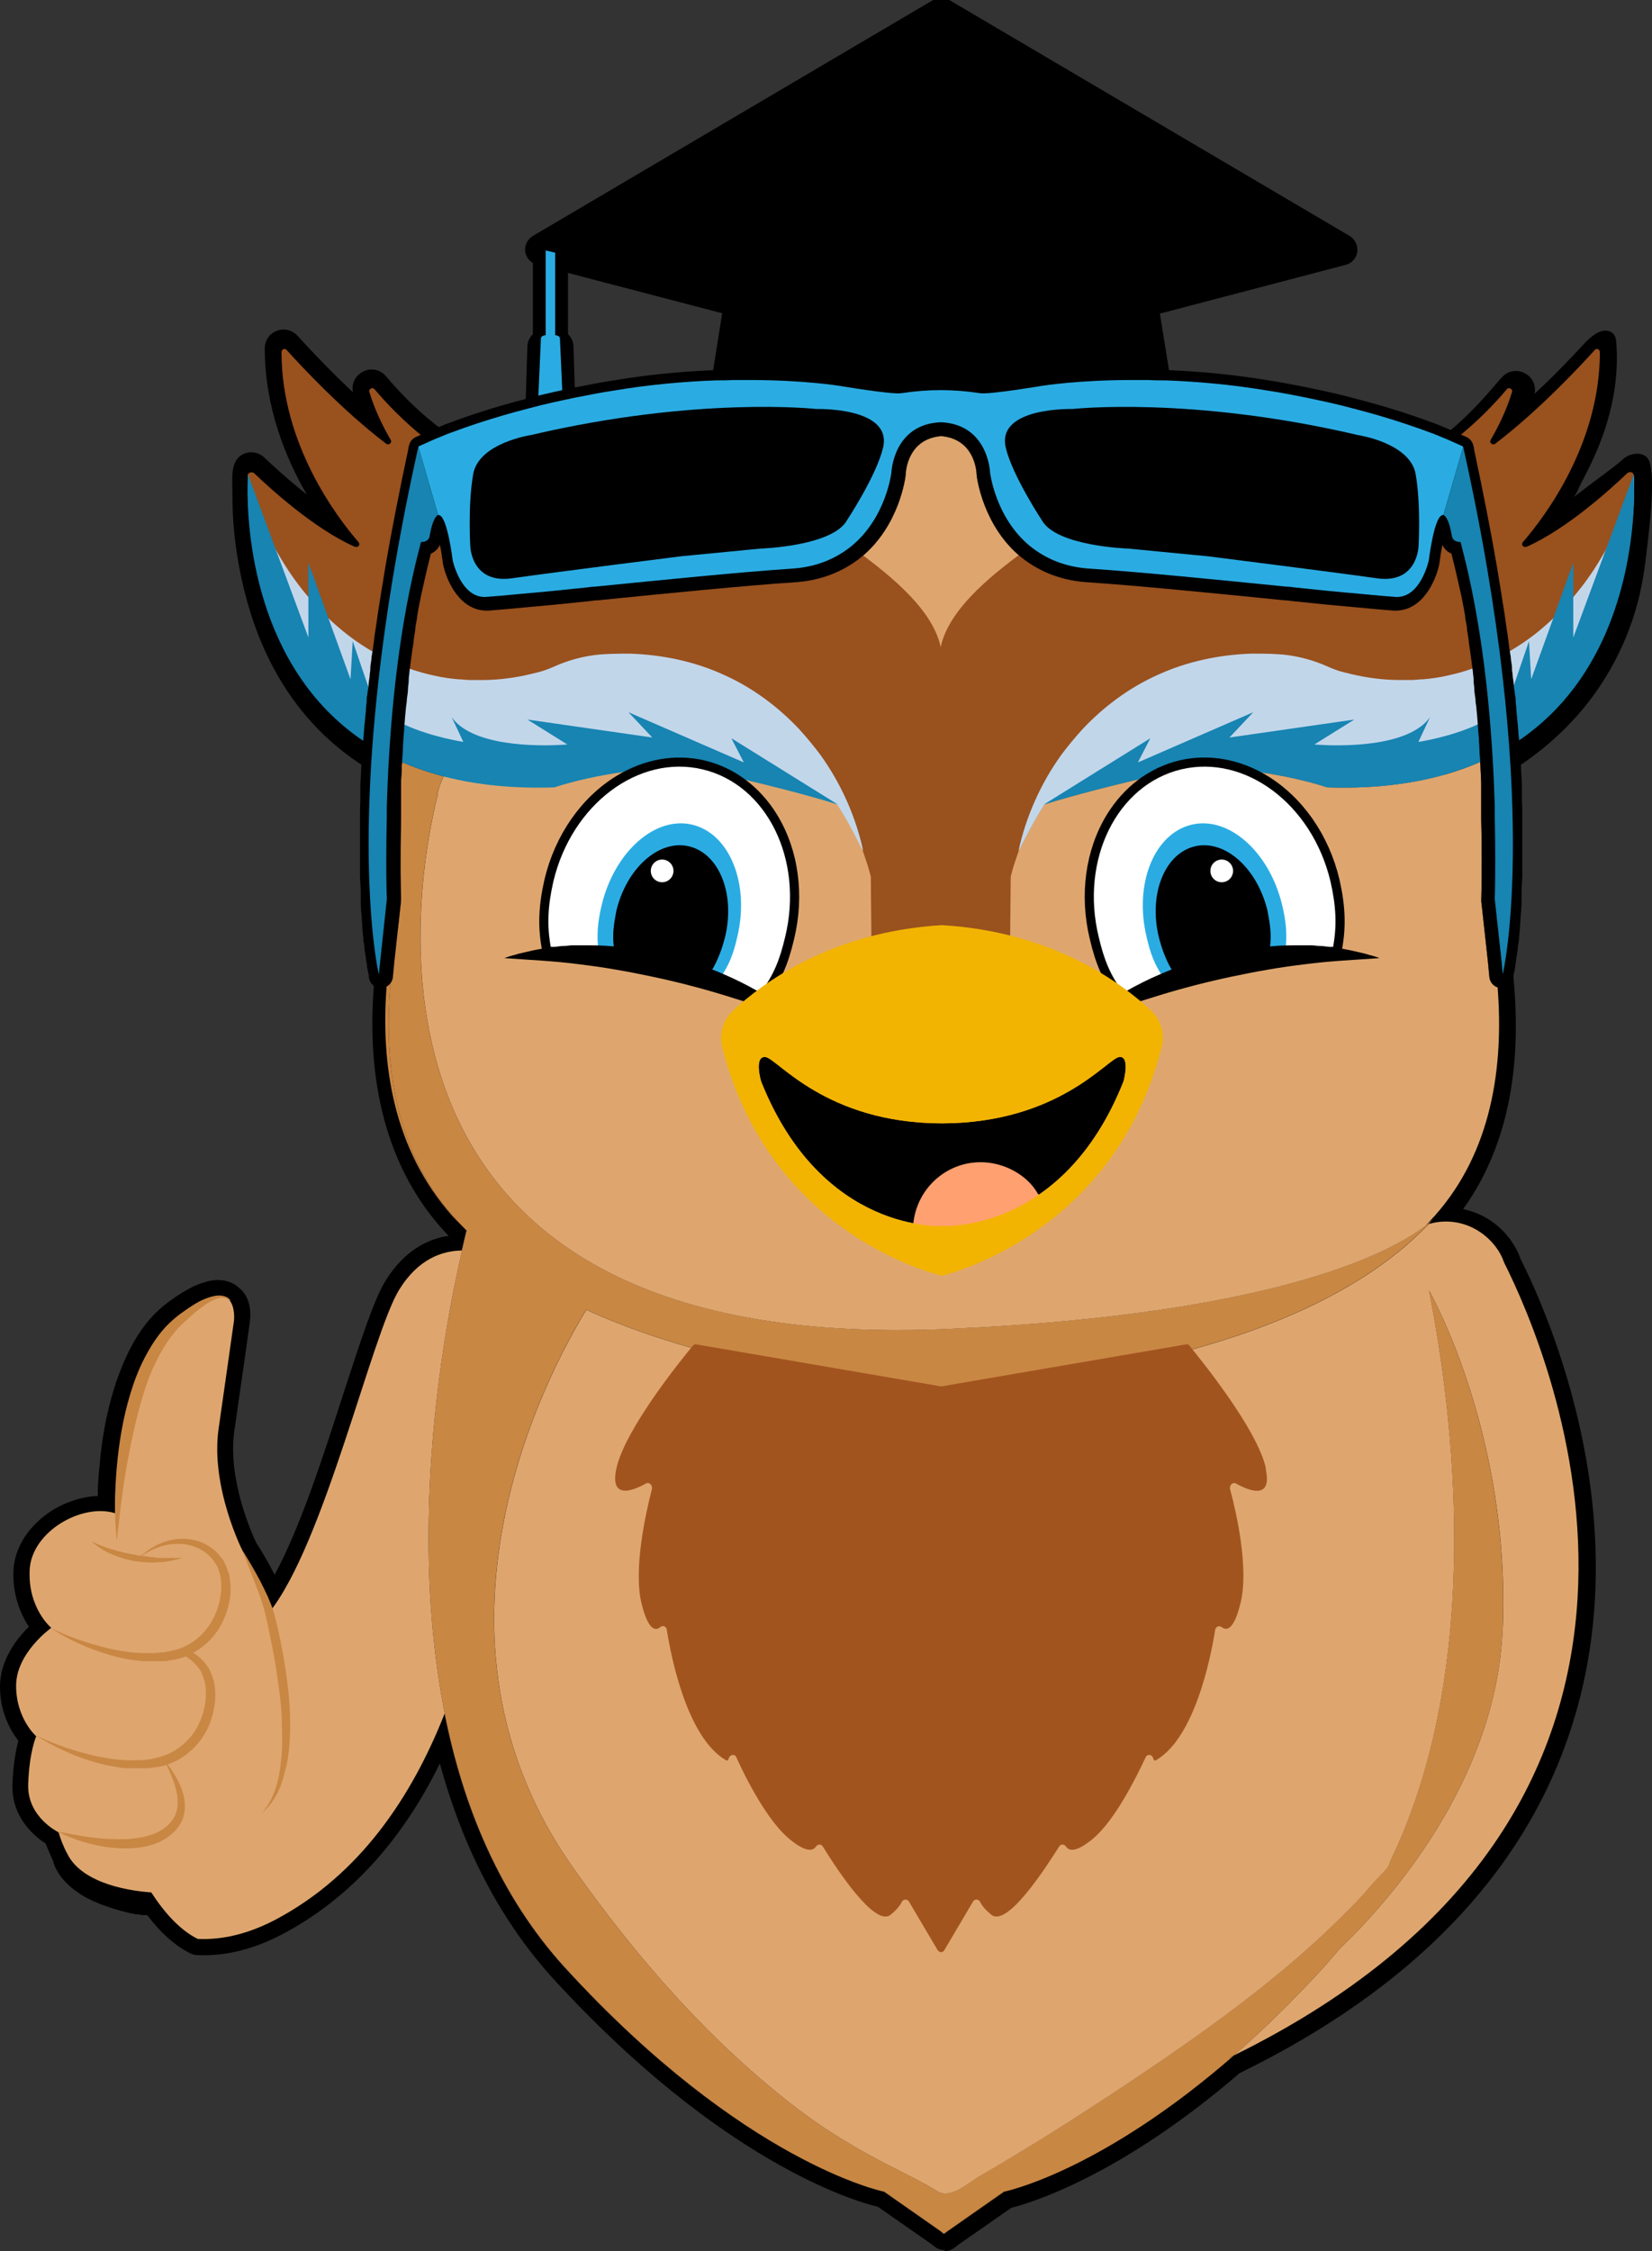 <?xml version="1.0" encoding="UTF-8"?>
<svg id="Layer_1" data-name="Layer 1" xmlns="http://www.w3.org/2000/svg" viewBox="0 0 850.51 1158.44">
  <rect x="0" y="0" width="850.51" height="1158.44" fill="#333333" stroke="none"/>
  <defs>
    <style>
      .cls-1 {
        fill: #ffa070;
      }

      .cls-2 {
        fill: #fff;
      }

      .cls-3 {
        fill: #dea66e;
      }

      .cls-4 {
        fill: #99511e;
      }

      .cls-5 {
        fill: #a2541f;
      }

      .cls-6 {
        fill: #2aace3;
      }

      .cls-7 {
        fill: #a67c52;
      }

      .cls-8 {
        fill: #f2b401;
      }

      .cls-9 {
        fill: #1f83ad;
      }

      .cls-10 {
        fill: #1784b2;
      }

      .cls-11 {
        fill: #c98744;
      }

      .cls-12 {
        fill: #c2d6ea;
      }
    </style>
  </defs>
  <path d="M484.75,82.02h-.38c0,.19.38,0,.38,0h.38-.38Z"/>
  <path d="M484.75,82.02h-.38c0,.19.38,0,.38,0h.38-.38Z"/>
  <path d="M375.2,194.02l-2.07,13.01c2.26,0,4.34,0,6.41-.19h2.07l2.07-12.82h-8.48Z"/>
  <path d="M484.75,82.02h-.38c0,.19.38,0,.38,0h.38-.38Z"/>
  <path d="M484.75,82.02h-.38c0,.19.38,0,.38,0h.38-.38Z"/>
  <path d="M375.2,194.02l-2.07,13.01c2.26,0,4.34,0,6.41-.19h2.07l2.07-12.82h-8.48Z"/>
  <path d="M484.75,82.02h-.38c0,.19.38,0,.38,0h.38-.38Z"/>
  <path d="M484.75,82.02h-.38c0,.19.38,0,.38,0h.38-.38Z"/>
  <path d="M373.13,207.03c2.26,0,4.34,0,6.41-.19h2.07l2.07-12.82h-8.3l-2.07,13.01h-.19Z"/>
  <path d="M229.22,399.78c-.3-.08-.6-.15-.89-.23-.57,1.34-1.17,2.81-1.81,4.37,0,.04-.02.06-.04.09-.62,1.55-1.26,3.21-1.94,4.96.34-.15.66-.32.96-.51,1.75-1.07,2.98-2.85,3.58-4.98,0-.57.19-1.13.38-1.7,0-.68-.08-1.36-.25-2.02ZM229.22,399.78c-.3-.08-.6-.15-.89-.23-.57,1.34-1.17,2.81-1.81,4.37,0,.04-.02.06-.04.09-.62,1.55-1.26,3.21-1.94,4.96.34-.15.66-.32.96-.51,1.75-1.07,2.98-2.85,3.58-4.98,0-.57.19-1.13.38-1.7,0-.68-.08-1.36-.25-2.02ZM229.22,399.78c-.3-.08-.6-.15-.89-.23-.57,1.34-1.17,2.81-1.81,4.37,0,.04-.02.06-.04.09-.62,1.55-1.26,3.21-1.94,4.96.34-.15.66-.32.96-.51,1.75-1.07,2.98-2.85,3.58-4.98,0-.57.19-1.13.38-1.7,0-.68-.08-1.36-.25-2.02ZM850.5,248c-.04-2.93-.23-5.87-.85-8.74-.28-1.31-.68-2.64-1.55-3.65-3.04-3.52-9.48-2.18-12.45.64-3.58,3.39-15.65,11.97-25.64,19.7,1.47-1.13,3.26-6,4.15-7.64,1.26-2.32,2.49-4.66,3.66-7.03,2.49-5.02,4.75-10.14,6.71-15.4,5.98-16.05,8.97-33.05,7.55-50.17-.15-1.76-.75-3.64-2.23-4.59-5.01-3.23-11.15,2.37-14.22,5.7-2.24,2.43-4.51,4.86-6.79,7.24-6.09,6.41-12.35,12.63-18.82,18.63.94-4.15-.94-8.48-4.9-10.56-4.15-2.26-9.05-1.32-12.07,2.26l-.75.75c-5.11,6-13.88,16.46-25.32,26.13-.79.66-1.58,1.3-2.39,1.96-.74.58-1.49,1.17-2.24,1.75-5.03,3.88-10.5,7.58-16.23,10.69-.34.19-.68.36-1.04.53-11.22,5.73-23.7,9.24-37.05,7.96-12.63-1.32-25.08-2.07-36.96-2.07-13.76-9.62-29.04-17.91-45.06-24.89l-1.09-7.07-.79-5.19-1.43-9.09-.26-1.66-.6-3.73-4.68-29.07,95.59-25.08c3.21-.75,5.66-3.58,6.03-6.79.38-3.21-1.13-6.41-3.96-8.11L488.72,0h-8.3l-206.08,121.42c-2.83,1.7-4.34,4.9-3.96,8.11.38,2.45,1.89,4.53,3.96,5.84v36.58c-1.7,1.7-2.83,3.96-2.83,6.6l-.83,26.72-.11,3.45v3.96c0,2.83.75,5.47,2.64,7.35.38.19.57.57.94.75,1.28.89,2.62,1.62,4.09,1.98.7.19,1.4.28,2.13.28h6.03c2.64,0,5.28-1.13,7.16-3.02.23-.19.41-.38.62-.62.79-.92,1.34-2.09,1.64-3.15.38-1.13.57-2.45.57-3.58l-.3-8.03-.08-1.77-.11-3.49-.64-20.83c0-2.64-1.13-4.9-2.83-6.6v-31.49l79.38,20.74-4.66,29.28-.62,3.9-.23,1.47-1.85,11.73-.41,2.75-1.09,7.05c-14.33,6.22-27.91,13.76-40.54,22.06-19.99.38-34.5,3.02-38.65,3.96-7.18-.55-19.5-2.45-34.33-9.31-.74-.34-1.49-.68-2.24-1.06-5.26-2.55-10.84-5.86-16.59-9.8-.62-.43-1.26-.87-1.89-1.32-.94-.68-1.9-1.4-2.87-2.15-8.75-6.67-17.93-15.25-27.11-26.13-3.02-3.58-7.92-4.53-12.07-2.26-3.96,2.07-5.84,6.41-4.9,10.56-12.82-12.07-23.38-23.38-28.47-29.04-2.83-3.02-6.98-4.15-10.75-2.64-3.77,1.32-6.22,4.9-6.22,9.05,0,29.98,10.56,56.19,21.68,75.23-9.99-7.92-18.29-15.65-21.87-19.04-3.02-2.83-7.35-3.58-11.13-1.7-5.02,2.64-5.5,8.66-5.43,13.7.1,7.12.04,14.22.57,21.35,1.16,15.54,4.03,30.95,8.63,45.83,10.71,34.66,30.32,61.28,57.32,78.85,1.06.7,2.13,1.38,3.21,2.04.53.32,1.06.64,1.6.94,2.34,1.38,4.77,2.73,7.07,3.96.57.23,1.11.51,1.68.79.38.19.77.38,1.15.53,0,.38-.38.75-.38,1.13-.38,1.13-.72,2.36-1.02,3.68-3.24,13.9-1.81,32.79-1.81,33.66.15,1.26.58,2.51,1.26,3.66.13.23.28.45.43.68l3.58,4.71c-1.56,5.94-2.96,11.75-4.15,17.38l-.02.06c-1.89,8.67-3.38,17.01-4.51,24.98-.15,1.09-.28,2.17-.4,3.21-.17,1.47-.32,2.9-.55,4.34-.3,2.72-.55,5.39-.75,8.03-4.98,62.92,14.41,101.51,34.32,124.14,1.32,1.51,2.64,3.02,4.15,4.53-10.37,1.51-22.81,7.35-32.62,23.38-5.85,9.62-12.63,30.54-21.31,57.13-10.18,31.68-22.44,69.76-35.64,93.9l-.38-.75c-2.83-5.47-5.84-10.75-9.05-15.65-1.7-3.58-14.9-32.05-11.31-57.51,3.77-25.83,7.92-55.43,7.92-55.62,1.51-10.94-2.83-16.03-5.47-18.1-2.07-1.89-4.71-3.21-7.73-3.77-2.45-.38-5.28-.38-8.3.38-3.58.94-7.16,2.26-11.31,4.71-3.02,1.7-6.03,3.77-8.86,5.84-3.39,2.45-6.22,5.09-8.48,7.54-4.53,4.9-8.48,10.75-12.26,18.29-2.83,5.84-5.47,12.44-7.54,19.23-3.77,12.26-6.22,25.45-7.35,39.41-.57,5.47-.94,10.56-.94,15.46-8.86.38-18.29,3.58-26.4,9.43-10.18,7.54-16.4,17.91-16.97,28.66-.57,13.39,3.96,23.19,7.92,29.22C8.48,843.37,0,854.5,0,867.88s5.47,22.81,9.43,27.91c-1.13,4.53-2.64,11.88-3.02,22.44-.57,16.97,11.31,26.77,17.16,30.54,1.13,3.02,2.45,6.03,3.96,9.43v.38c1.89,5.66,6.22,10.94,12.26,15.08,2.26,1.7,4.71,3.02,7.54,4.34,2.45,1.13,5.09,2.26,7.54,3.02,4.71,1.7,9.62,3.02,15.27,4.15h1.51c.75.38,1.51.38,2.26.38h1.89c7.16,9.43,14.71,16.03,22.44,19.8.94.38,2.07.75,3.21.75,14.52.75,29.41-3.02,44.31-10.94,33.75-17.91,60.9-47.33,80.7-87.67,12.07,44.31,31.68,81.45,58.45,110.87,86.35,94.27,154.99,114.45,167.05,117.28l27.34,19.04,1.7,1.32c1.51,1.32,3.39,1.89,5.28,1.89v.57c1.89,0,3.58-.57,5.09-1.7l1.89-1.51,27.34-19.04c9.43-2.45,55.43-15.84,117.65-69.39,88.05-42.99,145.18-101.82,169.69-174.59,36.39-107.66-9.8-214-25.27-244.73-1.13-3.39-2.83-6.41-4.9-9.24,0-.38-.57-.94-.94-1.32-6.03-7.73-14.33-12.82-23.57-14.71,25.21-34.98,29.87-78.45,25.91-119.14-.25-2.53-.53-5.05-.83-7.56-.51-4.26-1.11-8.45-1.83-12.59-.58-3.56-1.24-7.11-1.94-10.6-1.51-7.35-3.02-14.33-4.71-21.12,0,0,.57-.57.57-.75l3.39-4.53.75-.94c.94-1.13,1.7-2.64,1.7-4.34.19-.94,1.7-23.19-2.83-37.33,0-.38-.19-.57-.38-.94,0-.38-.19-.57-.38-.75h.38c1.66-.83,3.26-1.66,4.88-2.55,1.3-.74,2.62-1.51,3.98-2.36h-.19c.47-.28.71-2.77,1.17-3.08,12.6-8.55,24.05-18.81,33.58-30.7,15.31-19.09,25.58-42.17,29.52-66.31.92-5.64,1.59-11.31,2.24-16.98,1.15-10.08,2.31-20.19,2.29-30.33,0-.43,0-.86-.01-1.3ZM229.22,399.78c-.3-.08-.6-.15-.89-.23-.57,1.34-1.17,2.81-1.81,4.37,0,.04-.02.06-.04.09-.62,1.55-1.26,3.21-1.94,4.96.34-.15.66-.32.96-.51,1.75-1.07,2.98-2.85,3.58-4.98,0-.57.19-1.13.38-1.7,0-.68-.08-1.36-.25-2.02ZM229.22,399.78c-.3-.08-.6-.15-.89-.23-.57,1.34-1.17,2.81-1.81,4.37,0,.04-.02.06-.04.09-.62,1.55-1.26,3.21-1.94,4.96.34-.15.66-.32.96-.51,1.75-1.07,2.98-2.85,3.58-4.98,0-.57.19-1.13.38-1.7,0-.68-.08-1.36-.25-2.02Z"/>
  <path class="cls-11" d="M773.61,838.85v-.38c-3.39,78.81-59.39,141.03-84.09,164.6-2.64,3.21-5.47,6.41-8.3,9.62-16.03,17.5-31.43,32.39-45.95,45.04-.77.4-1.55.77-2.32,1.15l.57.38c-3.21,2.77-6.35,5.43-9.47,7.98-2.07,1.7-4.13,3.36-6.17,4.98-1.68,1.34-3.34,2.62-4.98,3.88-1.09.85-2.17,1.66-3.22,2.47-3.22,2.43-6.37,4.75-9.47,6.94-.94.68-1.89,1.36-2.83,2-2.81,1.98-5.56,3.87-8.24,5.62-.79.53-1.6,1.06-2.39,1.58-1.87,1.23-3.7,2.39-5.51,3.51-2.56,1.62-5.07,3.13-7.5,4.58-.81.49-1.62.96-2.43,1.43-.81.45-1.6.92-2.38,1.36-.79.47-1.56.92-2.34,1.32-.77.43-1.55.87-2.3,1.28-2.26,1.24-4.47,2.39-6.6,3.51-.72.4-1.41.75-2.09,1.07-3.04,1.53-5.92,2.92-8.64,4.17-1.19.55-2.34,1.06-3.47,1.56-.57.26-1.11.51-1.68.74-.49.21-.98.41-1.47.62-.96.41-1.9.81-2.81,1.17-1.24.51-2.43.98-3.56,1.41-.7.26-1.36.53-2,.75-9.77,3.62-15.18,4.69-15.18,4.69l-28.85,20.17-1.98,1.43-1.79-1.43-28.85-20.17s-72.03-14.33-164.22-115.2c-111.24-121.61-59.77-344.48-50.72-379.17-.08-.08-.15-.15-.23-.23.02-.06.02-.11.04-.15-2.45-2.45-4.71-4.71-6.98-7.35-29.79-33.56-35.75-78.23-32.19-119.77.7-.91,1.15-2,1.26-3.19l.75-7.84,1.98-18.03,1.41-12.9c.02-.28.04-.58.02-.89,0-.02,0-.3-.04-.85-.08-3.71-.43-19.27.06-41.18v-17.91c0-1.3.08-2.7.17-4.19.09-1.62.19-3.28.21-5.02.04-.6.09-1.21.15-1.83,6.54,2.87,13.63,5.34,21.31,7.33-.57,1.34-1.17,2.81-1.81,4.37,0,.04-.02.06-.04.09-.62,1.55-1.26,3.21-1.94,4.96.34-.15.66-.32.96-.51-10.43,40.91-60.66,289.91,263.21,275.39,173.69-7.71,230.8-41.67,245.83-53.59.34-.13.66-.25,1-.34-76.36,80.23-249.47,84.09-249.47,84.09,0,0-102.19-2.45-184.21-39.97-19.99,32.62-92.01,166.68-6.79,287.16,32.81,46.38,70.89,90.13,116.33,124.63,11.5,8.67,23.76,16.4,36.58,23.38,11.5,6.41,23.57,11.69,34.69,18.48,6.79,4.15,15.65-4.34,21.87-7.92,8.48-4.9,16.97-9.99,25.27-15.08,16.4-9.99,32.62-20.55,48.65-31.11,40.73-27.15,81.45-55.81,115.77-90.69,3.96-3.96,7.92-8.11,11.5-12.44,3.58-4.34,9.8-9.24,9.8-12.26,49.4-101.44,32.24-233.04,20.17-294.13,1.13,2.07,42.23,75.04,37.9,174.78Z"/>
  <path d="M834.89,257.74c0,1.09-.04,2.26-.11,3.51-.09,1.51-.23,3.15-.36,4.88v.02c-.09,1.06-.19,2.15-.28,3.28,0,1.13-.19,2.26-.38,3.58-.38,2.83-.57,5.84-1.13,9.05-.75,4.9-1.7,9.99-2.83,15.46-.94,4.15-2.07,8.48-3.39,12.82-8.92,28.58-24,50.49-44.72,65.71-.74.55-1.47,1.07-2.22,1.6-.91.66-1.85,1.3-2.81,1.94-1.81,1.21-3.7,2.36-5.68,3.34,0,0-.19,0-.38.19-.81.47-1.64.94-2.49,1.38-2.06,1.13-4.19,2.17-6.35,3.17-2.22,1.06-4.51,2.04-6.81,3-2.64,1.13-5.28,2.07-7.92,2.83-.34.13-.68.26-.98.41-1.43.72-2.56,1.72-3.45,2.96l-.28.4c-.38.66-.66,1.3-.81,2-16.54,4.43-35.79,6.66-58.2,5.92,0,0-46.01-15.84-86.54-6.6-34.79,7.92-53.6,13.63-58.24,15.1-.64.36-.96.55-.96.55-4.71,7.35-8.86,15.27-12.82,23.19h-.19l-.19.38c3.77-17.35,11.31-34.5,22.06-49.4,3.39-4.53,6.98-8.86,10.75-13.01,10.94-11.69,24.13-21.49,38.84-28.09,15.27-6.98,31.68-10.37,48.46-10.94,6.03,0,12.26,0,18.29.75,6.98.94,13.76,2.83,20.17,5.66,6.41,2.83,8.3,3.02,12.82,4.15,7.92,1.89,16.4,3.02,24.7,3.02h5.39c-4.09-12.63-9.71-24.79-16.61-36.37-3.22-.28-7.05-.62-11.22-1.04-8.2-.68-18.69-1.7-32.94-3.21-.08-.02-.15-.02-.23-.04-1.13-.17-2.21-.32-3.09-.32-.21,0-.4,0-.6-.02l-2.21-.23c-32.75-3.28-73.48-7.35-98.4-8.99-13.25-.74-24.91-5.07-34.69-12.88-19.84-16.14-22.87-41.18-23-42.23,0-.15-.02-.3-.02-.47-.08-1.92-1.19-18.23-18.25-19.7-17.08,1.47-18.19,17.78-18.27,19.7,0,.17-.02.32-.02.47-.13,1.06-3.17,26.09-23,42.23-9.79,7.81-21.44,12.14-34.69,12.88-24.93,1.64-65.65,5.71-98.4,8.99l-2.21.23c-.21.02-.4.02-.6.02-.89,0-1.96.15-3.09.32-.08.02-.15.02-.23.04-14.25,1.51-24.74,2.53-32.94,3.21-3.19.32-6.18.58-8.86.83-8.48,14.22-14.95,29.43-19.21,45.25-.19.94-.57,2.07-.75,3.21-1.32,5.47-2.45,10.94-3.21,16.59-.19,1.32-.57,2.83-.57,4.15-.19,1.13-.38,2.26-.38,3.39-.19.75-.19,1.7-.19,2.45h-4.71s-1.75,3.6-4.43,10.01c-.13-.32-.3-.64-.47-.96-.94-1.7-2.64-3.02-4.53-3.58-5.77-1.85-11.24-3.96-16.44-6.41-2.3-1.09-4.54-2.24-6.75-3.47-.94-.53-1.89-1.07-2.83-1.62-1.98-1.11-3.88-2.3-5.69-3.54-.96-.62-1.89-1.28-2.79-1.92-.62-.43-1.23-.89-1.83-1.34-20.34-15.22-35.01-36.82-43.8-64.84-3.21-9.99-5.28-19.8-6.41-28.28-.57-3.96-.94-7.73-1.32-11.31,0-1.13,0-2.07-.19-3.02-.38-3.77-.38-7.16-.38-10.18,11.31,9.8,27.53,22.44,42.99,29.22,4.15,1.7,9.05.57,11.69-3.21,2.64-3.77,2.45-8.86-.57-12.26-9.8-11.12-30.54-38.46-36.2-73.91,10.18,10.56,24.32,23.95,39.41,35.45,3.77,2.83,9.05,2.64,12.44-.38,1.7-1.7,2.83-3.77,3.21-5.85.77.66,1.56,1.26,2.34,1.89.55.41,1.07.85,1.62,1.32.38.38.75.57,1.32.94.41.32.83.66,1.26.96.49.4.98.77,1.47,1.13,7.28,5.49,15.57,10.75,24.61,15.25.62.3,1.23.6,1.87.89,12.16,5.75,25.85,9.71,40.56,10.43.75,0,1.51-.19,2.26-.19s10.56-2.45,26.59-3.58h1.13c.11,0,.23-.02.36-.02,3.3-.19,6.94-.36,10.58-.36,1.7,0,3.21-.57,4.53-1.51,3.39-2.45,6.98-4.71,10.75-6.79,10.56-6.41,21.68-12.07,33.18-16.97,2.64-1.13,4.53-3.39,4.9-6.22l.38-1.7.38-2.81v-.4l1.64-9.67.43-2.58,1.85-11.44.23-1.38.64-4.02,5.39-34.07c.38-2.26-.19-4.34-1.51-6.03-1.13-1.51-2.64-2.64-4.53-3.21h-.75l-82.96-21.87L483.81,15.84l184.97,109.17-82.96,21.68h-.75c-1.89.75-3.58,1.89-4.53,3.39-1.13,1.7-1.7,3.77-1.51,6.03l5.39,34.07.64,4.02.23,1.38,1.47,8.81.81,5.11,1.36,8.67.09.55.57,3.77v1.13c.57,2.83,2.45,5.09,5.09,6.22,13.39,5.66,26.21,12.07,38.09,19.61,3.39,2.07,6.79,4.34,10.18,6.79,1.51.94,3.02,1.51,4.71,1.51,3.62,0,7.43,0,11.24.34.15.02.3.02.45.04.4.02.77.04,1.17.06,8.28.38,16.59.92,25.23,1.64,15.08,1.51,29.04-1.89,41.67-7.54.79-.38,1.6-.75,2.38-1.15,7.67-3.73,14.82-8.26,21.19-13.2,1.02-.81,2.04-1.62,3.02-2.43.15-.09.3-.21.45-.34.94-.66,1.75-1.45,2.56-2.11.64-.58,1.3-1.15,1.94-1.73,1.06-.92,2.09-1.87,3.15-2.79.57,1.51,1.51,3.02,2.83,4.34,3.58,3.02,8.67,3.21,12.44.38,14.9-11.31,29.04-24.89,39.41-35.45-5.66,35.45-26.4,62.79-36.2,73.91-3.02,3.58-3.21,8.48-.57,12.26,2.64,3.77,7.54,5.09,11.69,3.21,15.65-6.79,31.86-19.61,43.18-29.41Z"/>
  <path d="M484.56,82.21h.75-.38c0-.19-.38,0-.38,0Z"/>
  <path d="M375.2,194.02l-2.07,13.01c2.26,0,4.34,0,6.41-.19h2.07l2.07-12.82h-8.48Z"/>
  <path d="M484.75,82.02h-.38c0,.19.38,0,.38,0h.38-.38Z"/>
  <path d="M484.75,82.02h-.38c0,.19.38,0,.38,0h.38-.38Z"/>
  <path d="M375.2,194.02l-2.07,13.01c2.26,0,4.34,0,6.41-.19h2.07l2.07-12.82h-8.48Z"/>
  <path d="M484.75,82.02h-.38c0,.19.38,0,.38,0h.38-.38Z"/>
  <path d="M484.75,82.02h-.38c0,.19.38,0,.38,0h.38-.38Z"/>
  <path d="M388.21,149.9l-6.6,4.71-6.41,39.41-2.07,13.01c2.26,0,4.34,0,6.41-.19h2.07l2.07-12.82,6.03-38.09c.38-2.26-.19-4.34-1.51-6.03h0Z"/>
  <path d="M484.75,82.02h-.38c0,.19.38,0,.38,0h.38-.38Z"/>
  <path d="M484.75,82.02h-.38c0,.19.38,0,.38,0h.38-.38Z"/>
  <path class="cls-3" d="M201.05,506.02c.85-9.94,2.24-19.68,4-29.06l-1.98,18.03-.75,7.84c-.11,1.19-.57,2.28-1.26,3.19Z"/>
  <path class="cls-3" d="M485.98,1149.5l-.09.08-1.89-1.51-28.85-20.17s-71.84-14.33-164.22-115.2c-33.75-36.96-52.6-83.34-62.03-130.85-16.78,42.61-43.55,82.96-86.92,105.96-14.33,7.54-27.72,10.56-40.16,9.99-9.24-4.53-17.35-13.76-23.95-23.95-8.86-.57-35.26-3.77-43.18-19.8-2.26-4.15-3.58-7.92-4.53-11.12,0,0-16.22-7.73-15.65-24.7.57-16.97,4.15-24.7,4.15-24.7,0,0-10.37-9.05-10.37-26.02s18.1-29.79,18.1-29.79c0,0-12.07-9.99-11.12-29.79.94-19.8,26.96-34.5,43.93-29.22,0,0-.94-70.71,31.68-99.18,32.62-28.47,29.6,0,29.6,0,0,0-4.15,29.41-7.92,55.62-4.34,29.98,12.26,62.79,12.26,62.79,0,0,8.48,13.58,13.76,31.86,28.28-35.07,52.79-143.11,66.93-166.11,9.8-15.84,22.06-19.99,32.24-20.17.92-4.26,1.85-7.79,2.41-10.22.08.08.15.15.23.23-9.05,34.69-60.52,257.56,50.72,379.17,92.2,100.87,164.22,115.2,164.22,115.2l28.85,20.17,1.79,1.43Z"/>
  <path class="cls-3" d="M738.73,625.6c-1.51,1.51-2.83,3.21-4.34,4.71.06-.02.09-.04.15-.04-15.03,11.92-72.14,45.87-245.83,53.59-323.87,14.52-273.64-234.48-263.21-275.39-.3.19-.62.36-.96.51.68-1.75,1.32-3.41,1.94-4.96.02-.04.04-.06.04-.09.64-1.56,1.24-3.04,1.81-4.37.15-.4.32-.77.47-1.13.4-.94.77-1.83,1.13-2.66,2.02-4.73,3.3-7.35,3.3-7.35h4.71c0-.75,0-1.7.19-2.45,0-1.13.19-2.26.38-3.39,0-1.32.38-2.83.57-4.15.13-1,.28-2,.45-3,.72-4.6,1.66-9.11,2.75-13.59.19-1.13.57-2.26.75-3.21.79-2.9,1.64-5.81,2.56-8.67,4.15-12.71,9.73-24.98,16.65-36.58,2.68-.25,5.68-.51,8.86-.83,8.2-.68,18.69-1.7,32.94-3.21.08-.02.15-.02.23-.04,1.13-.17,2.21-.32,3.09-.32.21,0,.4,0,.6-.02l2.21-.23c32.75-3.28,73.48-7.35,98.4-8.99,13.25-.74,24.91-5.07,34.69-12.88,19.84-16.14,22.87-41.18,23-42.23,0-.15.02-.3.02-.47.08-1.92,1.19-18.23,18.27-19.7,17.06,1.47,18.18,17.78,18.25,19.7,0,.17.02.32.02.47.13,1.06,3.17,26.09,23,42.23,9.79,7.81,21.44,12.14,34.69,12.88,24.93,1.64,65.65,5.71,98.4,8.99l2.21.23c.21.02.4.02.6.02.89,0,1.96.15,3.09.32.08.02.15.02.23.04,14.25,1.51,24.74,2.53,32.94,3.21,4.17.41,7.99.75,11.22,1.04,6.9,11.58,12.52,23.74,16.61,36.37h-5.39c-8.3,0-16.78-1.13-24.7-3.02-4.53-1.13-6.41-1.32-12.82-4.15-6.41-2.83-13.2-4.71-20.17-5.66-6.03-.75-12.26-.75-18.29-.75-16.78.57-33.18,3.96-48.46,10.94-14.71,6.6-27.91,16.4-38.84,28.09-3.77,4.15-7.35,8.48-10.75,13.01-10.75,14.9-18.29,32.05-22.06,49.4l.19-.38h.19c3.96-7.92,8.11-15.84,12.82-23.19,0,0,.32-.19.96-.55,4.64-1.47,23.46-7.18,58.24-15.1,40.54-9.24,86.54,6.6,86.54,6.6,22.42.74,41.67-1.49,58.2-5.92.62-.17,1.24-.34,1.87-.51,6.69-1.89,12.92-4.13,18.72-6.69.06.66.11,1.34.15,1.98.02,1.73.11,3.39.21,5.02.09,1.49.17,2.88.17,4.19v17.91c.38,16.71.26,29.72.13,36.6-.06,3.47-.11,5.37-.11,5.43-.02.3,0,.6.02.89l3.39,30.92.75,7.84c.25,2.51,2,4.56,4.26,5.3,3.21,40.91-3.05,84.56-32.34,117.47Z"/>
  <path class="cls-3" d="M635.27,1057.73c14.52-12.65,29.92-27.55,45.95-45.04,2.83-3.21,5.66-6.41,8.3-9.62,24.7-23.57,80.7-85.79,84.09-164.6v.38c4.34-99.74-36.77-172.71-37.9-174.78,12.07,61.09,29.22,192.7-20.17,294.13,0,3.02-6.22,7.92-9.8,12.26-3.58,4.34-7.54,8.48-11.5,12.44-34.32,34.88-75.04,63.54-115.77,90.69-16.03,10.56-32.24,21.12-48.65,31.11-8.3,5.09-16.78,10.18-25.27,15.08-6.22,3.58-15.08,12.07-21.87,7.92-11.12-6.79-23.19-12.07-34.69-18.48-12.82-6.98-25.08-14.71-36.58-23.38-45.44-34.5-83.53-78.25-116.33-124.63-85.22-120.48-13.2-254.54,6.79-287.16,82.02,37.52,184.21,39.97,184.21,39.97,0,0,173.11-3.87,249.47-84.09,2.87-.89,5.85-1.32,8.84-1.32,5.28,0,10.18,1.32,14.52,3.58,4.34,2.26,8.11,5.47,11.12,9.43,1.89,2.45,3.39,5.28,4.34,8.11,23.49,46.63,123.67,278.64-139.09,408Z"/>
  <path class="cls-3" d="M525.84,286.86c-19.84-16.14-22.87-41.18-23-42.23,0-.15-.02-.3-.02-.47-.08-1.92-1.19-18.23-18.25-19.7-17.08,1.47-18.19,17.78-18.27,19.7,0,.17-.02.32-.02.47-.13,1.06-3.17,26.09-23,42.23-9.79,7.81-21.44,12.14-34.69,12.88-24.93,1.64-65.65,5.71-98.4,8.99l-2.21.23c-.21.02-.4.02-.6.02-.89,0-1.96.15-3.09.32-.08.02-.15.02-.23.04-14.25,1.51-24.74,2.53-32.94,3.21-3.19.32-6.18.58-8.86.83,1.55-2.58,3.17-5.13,4.85-7.64.51-.79,1.06-1.58,1.58-2.36,1.7-2.47,3.47-4.85,5.28-7.2.81-1.06,1.64-2.11,2.45-3.17.94-1.13,1.89-2.45,2.83-3.58,9.94-12.18,21.55-23.27,34.49-33.39.08-.06.13-.11.21-.17,3.96-3.21,8.11-6.22,12.44-9.05,13.39-9.05,28.09-16.97,43.74-23.76,2.66-1.24,5.47-2.3,8.3-3.37.19-.06.38-.13.57-.21,9.82-3.71,19.85-6.96,30.24-9.73,2.77-.75,5.58-1.47,8.41-2.15h.19c11.54-2.64,23.47-4.62,35.67-5.88h.02c10.48-1.09,21.17-1.66,32-1.66,12.09,0,22,.51,31.28,1.45,8.69.9,16.82,2.19,25.66,3.83,6.75,1.24,13.35,2.73,19.84,4.45,9.14,2.39,18.03,5.24,26.64,8.39.15.06.32.11.47.17,3.02,1.13,6.03,2.26,9.05,3.58,17.91,7.35,34.5,16.4,49.59,26.96,3.96,2.83,7.92,5.66,11.69,8.67.26.21.53.41.79.62.04.02.06.04.08.06,3.85,3,7.5,6.17,11.01,9.5.94.94,2.07,1.89,3.02,2.83.19.19.57.57.75.75,1.13,1.13,2.07,2.07,3.21,3.21.75.75,1.51,1.51,2.26,2.26.57.57,1.13,1.32,1.89,1.89.57.57,1.13,1.32,1.89,1.89.57.57,1.13,1.32,1.7,1.89,1.13,1.32,2.26,2.64,3.39,3.96.57.75,1.32,1.51,1.89,2.26.38.57.75.94,1.32,1.51,1.62,1.96,3.15,3.9,4.62,5.88,1.81,2.39,3.53,4.83,5.19,7.32.6.87,1.19,1.75,1.75,2.64,1.66,2.49,3.24,5.02,4.75,7.56-3.22-.28-7.05-.62-11.22-1.04-8.2-.68-18.69-1.7-32.94-3.21-.08-.02-.15-.02-.23-.04-1.13-.17-2.21-.32-3.09-.32-.21,0-.4,0-.6-.02l-2.21-.23c-32.75-3.28-73.48-7.35-98.4-8.99-13.25-.74-24.91-5.07-34.69-12.88Z"/>
  <path class="cls-3" d="M742.59,396.87c.25.6.51,1.23.77,1.89-.62.17-1.24.34-1.87.51-16.54,4.43-35.79,6.66-58.2,5.92,0,0-46.01-15.84-86.54-6.6-34.79,7.92-53.6,13.63-58.24,15.1-.64.36-.96.55-.96.55-4.71,7.35-8.86,15.27-12.82,23.19h-.19l-.19.38c3.77-17.35,11.31-34.5,22.06-49.4,3.39-4.53,6.98-8.86,10.75-13.01,10.94-11.69,24.13-21.49,38.84-28.09,15.27-6.98,31.68-10.37,48.46-10.94,6.03,0,12.26,0,18.29.75,6.98.94,13.76,2.83,20.17,5.66,6.41,2.83,8.3,3.02,12.82,4.15,7.92,1.89,16.4,3.02,24.7,3.02h5.39c1.15,3.54,2.19,7.13,3.09,10.75,0,.38,0,.75.19,1.13.57,2.26,1.13,4.53,1.51,6.79.3,1.73.6,3.47.92,5.2.23,1.26.43,2.55.66,3.81.04.21.08.4.11.6,0,1,.21,2.09.4,3.15.06.34.13.68.17,1,0,1.13.19,2.26.38,3.39,0,.75,0,1.7.19,2.45h5.28s1.15,2.43,3.07,6.83c.25.58.51,1.19.79,1.83Z"/>
  <path class="cls-3" d="M771.07,508.14c-2.26-.74-4.02-2.79-4.26-5.3l-.75-7.84-3.39-30.92c-.02-.28-.04-.58-.02-.89,0-.06.06-1.96.11-5.43,3.81,15.56,6.94,32.71,8.32,50.38Z"/>
  <path class="cls-5" d="M651.8,755.89c-4.34-20.55-34.69-57.51-39.41-63.35-.38-.57-.94-.75-1.51-.75l-126.33,21.68-126.33-21.68c-.57,0-1.13.19-1.51.75-4.9,5.84-35.07,42.8-39.41,63.35-3.39,16.03,8.48,11.31,15.27,7.54,1.7-.94,3.58.94,3.02,3.02-3.21,12.44-9.62,41.29-5.28,58.83,3.39,13.76,7.16,14.14,9.62,12.07,1.32-1.13,3.21-.38,3.39,1.51,2.26,14.52,10.56,55.43,30.36,66.93,0,0,.94.94,1.51-.94.75-2.07,3.21-2.45,3.96-.38,5.28,11.69,16.03,32.43,26.96,41.67,8.86,7.35,12.44,6.41,13.95,4.15.94-1.32,2.64-1.51,3.58,0,6.98,11.31,26.77,41.67,34.88,35.07,3.02-2.45,4.71-4.53,5.66-6.41.75-1.7,2.83-1.89,3.77-.38l14.71,24.89c.94,1.51,2.83,1.51,3.58,0l14.71-24.89c.94-1.51,3.02-1.32,3.77.38.94,1.89,2.64,3.96,5.66,6.41,8.11,6.6,27.72-23.76,34.88-35.07.94-1.51,2.64-1.32,3.58,0,1.51,2.26,5.09,3.21,13.95-4.15,10.94-9.24,21.49-29.98,26.96-41.67.94-2.07,3.39-1.7,3.96.38.57,1.89,1.51.94,1.51.94,19.8-11.5,28.09-52.42,30.36-66.93.38-1.89,2.07-2.45,3.39-1.51,2.45,1.89,6.22,1.7,9.62-12.07,4.53-17.53-1.89-46.38-5.28-58.83-.57-2.07,1.32-3.96,3.02-3.02,6.98,3.96,18.85,8.48,15.27-7.54h.19Z"/>
  <path class="cls-7" d="M278.67,288.86c32.81-39.22,82.21-68.63,140.09-81.45,0,0-100.5,45.82-113.88,94.27l-26.21-12.63h0v-.19Z"/>
  <path class="cls-7" d="M692.34,288.86c-32.81-39.22-82.21-68.63-140.09-81.45,0,0,100.5,45.82,113.88,94.27l26.21-12.63h0v-.19Z"/>
  <path class="cls-9" d="M665.94,365.22h-.75s-.19,0-.38-.19h.38v.19h.75Z"/>
  <path class="cls-11" d="M227.01,402.93c-.13.45-.7,2.38-1.51,5.54-.3.19-.62.36-.96.51.68-1.75,1.32-3.41,1.94-4.96.02-.04.04-.06.04-.09.26-.53.41-.85.49-1Z"/>
  <path class="cls-11" d="M240.21,633.14s-.02.09-.04.15c-2.38-2.38-4.75-4.94-7.13-7.32-30.66-34.52-37.07-78.49-34-118.26,1.23-16.12,4.03-31.56,7.39-45.38.04.55.04.83.04.85.02.3,0,.6-.02.89l-1.41,12.9-1.98,18.03-.75,7.84c-.11,1.19-.57,2.28-1.26,3.19-3.56,41.54,2.39,86.2,32.19,119.77,2.26,2.64,4.53,4.9,6.98,7.35Z"/>
  <path class="cls-11" d="M531.99,1123.2c-9.65,3.64-14.99,4.69-14.99,4.69l-28.85,20.17-2.07,1.51-.09-.08,1.98-1.43,28.85-20.17s5.41-1.07,15.18-4.69Z"/>
  <path class="cls-11" d="M564.3,1108.19c-2.28,1.26-4.47,2.43-6.6,3.51,2.13-1.11,4.34-2.26,6.6-3.51Z"/>
  <path class="cls-11" d="M635.27,1057.73c-.58.53-1.17,1.02-1.75,1.53l-.57-.38c.77-.38,1.55-.75,2.32-1.15Z"/>
  <path class="cls-11" d="M738.35,626.92c-.92,1.02-1.85,2.02-2.81,3.02-.34.09-.66.21-1,.34,1.89-1.51,3.09-2.64,3.81-3.36Z"/>
  <path class="cls-12" d="M665.75,365.41h-.38s-.19,0-.38-.19h.38v.19h.57-.38.19Z"/>
  <path class="cls-6" d="M289.79,208.35c0,.94-.94,1.89-2.45,1.89h-7.92c-1.51,0-2.45-.75-2.45-1.89l1.51-34.13c0-.94,1.13-1.7,2.45-1.7v-43.74h4.9v43.74h0c1.32,0,2.45.75,2.45,1.7l1.51,34.13h0Z"/>
  <path d="M581.48,149.89l6.6,4.71,102.12-26.55L484.19,6.6l-206.08,121.61,3.96.94,3.21.75,95.78,24.89,6.6-4.71c1.13,1.7,1.7,3.77,1.51,6.03l-6.03,38.09c28.28,0,46.57,3.02,46.57,3.02,0,0,26.77,4.53,31.68,3.77,4.9-.75,23.38-2.45,23.38-2.45,0,0,18.29,1.7,23.38,2.45,4.9.75,31.68-3.77,31.68-3.77,0,0,17.91-3.02,46.01-3.02l-6.03-38.09c-.38-2.26.19-4.34,1.51-6.03l.19-.19ZM484.75,82.2h.38c0,.19-.38,0-.38,0Z"/>
  <polygon points="691.02 127.83 690.46 128.21 690.19 128.06 691.02 127.83"/>
  <path d="M599.57,226.07c-3.02-1.32-6.03-2.64-9.05-3.96-8.86-3.58-17.91-6.79-27.15-9.43h0c-9.05-2.64-18.48-4.71-28.09-6.41-16.22-2.83-33.18-4.34-50.53-4.34s-39.78,2.07-58.64,6.03h0c-5.66,1.13-11.31,2.64-16.78,4.15h0c-10.37,2.83-20.55,6.22-30.36,10.18-3.02,1.13-6.03,2.45-9.05,3.77l.38-3.02v-.38l2.64-15.65,2.07-13.01,6.41-39.41,1.32-8.11h.75c1.89.75,3.58,1.89,4.53,3.39,1.13,1.7,1.7,3.77,1.51,6.03l-6.03,38.09c28.28,0,46.57,3.02,46.57,3.02,0,0,26.77,4.53,31.68,3.77,4.9-.75,23.38-2.45,23.38-2.45,0,0,18.29,1.7,23.38,2.45,4.9.75,31.68-3.77,31.68-3.77,0,0,17.91-3.02,46.01-3.02l-6.03-38.09c-.38-2.26.19-4.34,1.51-6.03,1.13-1.51,2.64-2.64,4.53-3.21h.75l1.32,7.92,6.41,39.41,1.7,10.37,2.83,17.53h0l.57,4.15h-.19Z"/>
  <path class="cls-11" d="M117.65,809.44l-.94-2.83c-.38-.94-.94-1.89-1.32-2.83s-1.13-1.7-1.7-2.45c-.57-.75-1.32-1.51-1.89-2.26-2.83-2.83-6.22-4.9-9.99-6.03-3.77-1.13-7.73-1.51-11.5-.94s-7.35,1.7-10.75,3.58c-2.45,1.32-4.71,3.02-6.79,4.9-.94,0-1.7,0-2.64-.38-3.96-.57-7.73-1.51-11.69-2.64-3.77-1.13-7.54-2.45-11.31-4.34,3.02,2.83,6.6,5.09,10.37,6.6,3.77,1.7,7.92,2.83,11.88,3.58,4.15.57,8.3.94,12.44.57,2.07,0,4.15-.38,6.22-.75,2.07-.38,3.96-.94,6.03-1.51h-12.07c-.94,0-2.07,0-3.02-.38-.94,0-1.89,0-3.02-.38-.94,0-1.89,0-2.83-.38,2.26-1.51,4.53-2.83,6.98-3.77,3.39-1.32,6.79-2.26,10.37-2.26,6.98-.38,13.95,2.26,18.29,7.16.57.57,1.13,1.32,1.51,1.89.38.75.94,1.32,1.32,2.07s.75,1.51.94,2.26l.75,2.45c.75,3.39.75,6.79.38,10.18-.94,6.79-3.58,13.39-7.92,18.48-4.34,5.28-10.37,9.05-16.97,10.37l-2.45.57c-.94,0-1.7.38-2.64.38-1.7,0-3.58.38-5.28.38-3.58,0-7.16,0-10.56-.38-7.16-.75-14.14-2.45-21.12-4.53s-13.76-4.71-20.36-7.92c6.03,4.15,12.63,7.35,19.61,10.18,6.79,2.64,13.95,4.9,21.31,6.03,1.89.38,3.77.38,5.66.75h11.31c.94,0,1.89,0,2.83-.38l2.83-.38c7.54-1.51,14.71-5.84,19.8-11.88,5.09-6.03,7.92-13.58,8.86-21.12.38-3.77,0-7.73-.75-11.69h-.19Z"/>
  <path class="cls-11" d="M118.59,669.35c-1.13-.94-2.83-1.51-4.15-1.51s-3.02.57-4.34,1.13c-2.83,1.13-5.28,3.02-7.73,4.9-2.45,1.89-4.71,3.96-6.98,6.03-2.26,2.07-4.34,4.15-6.22,6.6-3.77,4.71-6.79,9.99-9.43,15.46-2.64,5.47-4.71,11.31-6.41,17.16-3.58,11.88-6.03,24.13-8.3,36.39-2.07,12.44-3.58,24.89-4.9,37.52-1.32-12.63-1.13-25.45,0-38.09,1.13-12.63,3.21-25.27,6.98-37.71,1.89-6.22,4.15-12.26,7.16-18.1,3.02-5.84,6.41-11.31,10.94-16.22,2.26-2.45,4.9-4.71,7.35-6.6,2.64-1.89,5.28-3.77,8.11-5.47,2.83-1.7,5.84-3.02,9.05-3.77,1.7-.38,3.39-.57,4.9-.19,1.7.19,3.21,1.13,4.15,2.45h-.19Z"/>
  <path class="cls-11" d="M124.81,797.94c3.21,4.9,6.22,10.18,9.05,15.46,1.32,2.64,2.64,5.28,3.96,8.11,1.13,2.64,2.45,5.66,3.21,8.48,1.51,5.66,2.83,11.5,3.96,17.35s2.07,11.69,2.83,17.53,1.32,11.88,1.51,17.91c.19,6.03,0,12.07-.57,17.91-.38,3.02-.75,6.03-1.51,8.86-.75,2.83-1.51,5.84-2.45,8.67-2.07,5.66-5.28,10.94-9.99,14.71,3.96-4.34,6.41-9.8,7.92-15.46,1.51-5.66,2.07-11.31,2.45-17.16.19-5.84,0-11.69-.19-17.53-.38-5.84-.94-11.69-1.89-17.35-.75-5.84-1.7-11.5-2.83-17.35-1.13-5.84-2.26-11.5-3.58-17.16-1.32-5.47-3.39-10.94-5.47-16.4-2.07-5.47-4.34-10.94-6.41-16.59h0Z"/>
  <path class="cls-11" d="M98.6,849.98c1.89,1.13,3.77,2.45,5.47,4.15.75.75,1.32,1.51,1.89,2.26.57.75,1.13,1.51,1.7,2.45.38.94.94,1.89,1.32,2.83l.94,2.83c.94,3.77,1.13,7.73.75,11.69-.94,7.73-3.77,15.27-8.86,21.12-5.09,6.03-12.07,10.37-19.8,11.88l-2.83.38c-.94,0-1.89.38-2.83.38h-11.31c-1.89,0-3.77-.38-5.66-.75-7.35-1.13-14.52-3.39-21.31-6.03-6.79-2.83-13.39-6.03-19.61-10.18,6.6,3.21,13.39,5.84,20.36,7.92,6.98,2.07,13.95,3.77,21.12,4.53,3.58.38,7.16.57,10.56.38,1.7,0,3.58,0,5.28-.38.94,0,1.7,0,2.64-.38l2.45-.57c6.79-1.51,12.63-5.28,16.97-10.37,4.53-5.09,6.98-11.88,7.92-18.48.38-3.39.38-6.79-.38-10.18l-.75-2.45c-.19-.75-.75-1.51-.94-2.26s-.75-1.51-1.32-2.07c-.38-.75-.94-1.32-1.51-1.89-1.7-2.07-3.96-3.77-6.41-4.9l3.77-1.89h.38Z"/>
  <path class="cls-11" d="M30.92,942.74c8.11,1.7,16.03,3.02,24.13,3.58,3.96,0,7.92.38,11.88,0,3.96-.38,7.73-.94,11.31-2.26,3.58-1.13,6.79-3.21,9.24-5.84,1.13-1.32,2.26-2.83,2.83-4.34.57-1.7,1.13-3.39,1.13-5.28s0-3.77-.38-5.66-.94-3.77-1.51-5.66c-1.32-3.77-3.02-7.54-4.9-11.12,2.83,3.02,5.09,6.6,6.98,10.18,1.89,3.77,3.39,7.92,3.58,12.44,0,2.26-.19,4.53-.94,6.79-.75,2.26-2.07,4.15-3.58,6.03-3.02,3.39-6.98,5.84-11.12,7.35-8.3,2.83-17.16,2.64-25.27,1.51-8.3-1.32-16.22-3.77-23.57-7.35h0v-.38h.19Z"/>
  <path class="cls-4" d="M841.1,246.49c-.38,2.64-.19,3.77-.57,6.41-.94,5.28-2.07,10.37-3.58,15.27-1.51,5.47-3.39,10.94-5.66,16.03-3.21,7.92-7.16,15.46-11.5,22.44-3.39,5.28-6.98,10.18-10.94,14.9-4.34,5.28-9.24,9.99-14.33,14.52-2.64,2.26-5.47,4.53-8.3,6.6-.94.75-2.07,1.51-3.02,2.07-2.26,1.51-4.53,3.02-6.98,4.34-2.64,1.51-5.47,3.02-8.3,4.34-12.63,6.03-26.4,9.8-40.91,10.75-2.26,0-4.52.19-6.79.19-61.84,0-34.5-3.39-49.02-10.56l-2.45-1.13h-.38c-8.3-1.89-16.78-2.83-25.45-2.83-35.26,0-67.12,15.65-90.13,40.91-13.2,14.52-23.57,32.24-29.98,52.04-.94,2.64-1.7,5.47-2.45,8.3l-.38,39.41-35.45,7.54-.19-.04-.19.04-35.45-7.54-.38-39.41c-.75-2.83-1.51-5.66-2.45-8.3-6.41-19.8-16.78-37.52-29.98-52.04-23-25.27-54.87-40.91-90.13-40.91-8.67,0-17.16.94-25.45,2.83h-.38l-2.45,1.13c-14.52,7.16,12.82,10.56-49.02,10.56-2.26,0-4.53-.19-6.79-.19-14.52-.94-28.28-4.71-40.91-10.75-2.83-1.32-5.66-2.83-8.3-4.34-2.45-1.32-4.71-2.83-6.98-4.34-.94-.57-2.07-1.32-3.02-2.07-2.83-2.07-5.66-4.34-8.3-6.6-5.09-4.53-9.99-9.24-14.33-14.52-3.96-4.71-7.54-9.62-10.94-14.9-4.34-6.98-8.3-14.52-11.5-22.44-2.26-5.09-4.15-10.56-5.66-16.03-1.51-4.9-2.64-9.99-3.58-15.27-.38-2.64-.22-5.52-.6-8.16v-.04c-.19-1.32,2.1-2.17,3.24-1.23,8.11,7.73,30.92,28.66,51.85,37.9,1.89.57,3.02-1.13,1.89-2.45-11.12-12.82-39.59-50.34-39.59-97.67,0-1.51,1.7-2.26,2.64-1.13,7.16,7.92,28.28,30.73,51.28,48.27,1.32.94,3.21-.57,2.26-2.07-3.39-5.84-7.92-14.52-10.94-24.51-.57-1.51,1.51-2.83,2.64-1.51,5.28,6.22,14.9,16.78,27.91,26.77,6.79,5.09,14.33,10.18,22.63,14.33,12.44,6.22,26.4,10.75,41.48,11.5,0,0,16.59-3.96,41.1-4.15h1.13c4.34,0,9.05.19,13.76.38,3.21.19,6.41.38,9.8.75,23.76,2.26,51.1,8.86,76.55,24.13,3.58,2.07,7.16,4.53,10.56,6.98,16.89,12.27,42.18,31.09,46.57,52.02,4.39-20.93,29.68-39.75,46.57-52.02,3.39-2.45,6.98-4.9,10.56-6.98,25.45-15.27,52.79-21.87,76.55-24.13,3.39-.38,6.6-.57,9.8-.75,4.71-.19,9.43-.38,13.76-.38h1.13c24.51.19,41.1,4.15,41.1,4.15,15.08-.75,29.04-5.28,41.48-11.5,8.3-4.15,15.84-9.24,22.63-14.33,13.01-9.99,22.63-20.55,27.9-26.77,1.13-1.32,3.21,0,2.64,1.51-3.02,9.99-7.54,18.67-10.94,24.51-.94,1.51.94,3.02,2.26,2.07,23-17.53,44.12-40.35,51.29-48.27.94-1.13,2.64-.38,2.64,1.13,0,47.33-28.47,84.85-39.59,97.67-1.13,1.32,0,3.02,1.89,2.45,20.93-9.24,43.74-30.17,51.85-37.9,1.13-.94,3.19-.52,3.21.95v2.07Z"/>
  <g>
    <path class="cls-12" d="M127.64,259.26c.57,2.83,1.32,5.84,2.07,8.67-.94-2.83-1.51-5.66-2.07-8.67Z"/>
    <path class="cls-12" d="M444.4,437.81c-3.77-17.35-11.31-34.5-22.06-49.4-3.39-4.53-6.98-8.86-10.75-13.01-10.94-11.69-24.13-21.49-38.84-28.09-15.27-6.98-31.68-10.37-48.46-10.94-6.03,0-12.26,0-18.29.75-6.98.94-13.76,2.83-20.17,5.66-6.41,2.83-8.3,3.02-12.82,4.15-7.92,1.89-16.4,3.02-24.7,3.02h-6.22c-2.07,0-4.15-.38-6.22-.38-4.15-.38-8.3-.94-12.26-1.89-16.22-3.39-31.68-10.94-45.06-21.31-13.39-10.56-24.89-23.76-33.75-38.65-8.3-13.58-13-27.72-17.15-43.56-.57,29.22,2.44,161.02,154.41,156.12,0,0,45.63-17.53,86.35-8.3,40.73,9.24,62.79,22.25,62.79,22.25,4.71,7.35,8.86,15.27,12.82,23.19h.19l.19.38Z"/>
    <path class="cls-10" d="M431.4,414.05s-.38-.13-1.13-.36h-.02c-4.64-1.47-23.46-7.18-58.24-15.1-40.54-9.24-86.54,6.6-86.54,6.6-21.53.72-40.16-1.32-56.24-5.41-.3-.08-.6-.15-.89-.23-7.67-2-14.76-4.47-21.31-7.33-2.3-1-4.54-2.06-6.73-3.15-2.98-1.53-5.84-3.13-8.6-4.81-1.62-.98-3.19-1.98-4.71-3.02-56.45-38.12-59.83-110.22-59.54-131.21v-.51c.04-2.36.13-4,.17-4.79v-.04c.02-.34.04-.53.04-.53l14.35,38.69v.02l16.76,45.19v-38.46l10.31,28.53v.02l11.37,31.41,1.13-19.61,8.09,23.62,1.72,5.03c.57,1.3,1.3,2.53,2.21,3.71,2.04,2.66,4.88,5.02,8.15,7.07,2.04,1.28,4.24,2.45,6.52,3.53,13.73,6.37,30.26,8.88,30.26,8.88l-6.03-12.82c1.77,2.55,4.19,4.68,7.05,6.43,17.8,10.94,52.53,7.71,52.53,7.71l-20.55-12.82,64.29,9.24-12.26-13.01,59.39,25.83-6.41-12.44,54.87,34.13Z"/>
  </g>
  <g>
    <path class="cls-12" d="M841.1,259.26c-.57,2.83-1.32,5.84-2.07,8.67.94-2.83,1.51-5.66,2.07-8.67Z"/>
    <path class="cls-12" d="M841.32,250.03v.3c-.02,2.7-.09,5.79-.26,9.2t0,.04c-1.6,30.6-11.05,87.07-59.24,118.41-1.64,1.06-3.32,2.09-5.05,3.11-2.75,1.6-5.6,3.11-8.6,4.54-2.06,1-4.19,1.94-6.35,2.85-4.94,2.06-10.18,3.87-15.76,5.43-1.4.4-2.81.77-4.24,1.13-15.76,3.96-34,5.92-55.11,5.24,0,0-45.63-17.53-86.35-8.3-35.81,8.13-57.19,19.16-61.82,21.7-.64.36-.96.55-.96.55-4.71,7.35-8.86,15.27-12.82,23.19h-.19l-.19.38c3.77-17.35,11.31-34.5,22.06-49.4,3.39-4.53,6.98-8.86,10.75-13.01,10.94-11.69,24.13-21.49,38.84-28.09,15.27-6.98,31.68-10.37,48.46-10.94,6.03,0,12.26,0,18.29.75,6.98.94,13.76,2.83,20.17,5.66,6.41,2.83,8.3,3.02,12.82,4.15,7.92,1.89,16.4,3.02,24.7,3.02h6.22c2.07,0,4.15-.38,6.22-.38,4.15-.38,8.3-.94,12.26-1.89,4.37-.92,8.71-2.13,12.95-3.64,1.98-.7,3.96-1.45,5.9-2.3,2.83-1.17,5.62-2.47,8.35-3.9,1.66-.87,3.32-1.79,4.94-2.73,4.47-2.62,8.81-5.54,12.92-8.73,3.28-2.58,6.45-5.34,9.48-8.22,3.62-3.43,7.07-7.09,10.31-10.92,5.17-6.07,9.84-12.61,13.95-19.51.98-1.6,1.92-3.22,2.81-4.86,2.98-5.43,5.49-10.97,7.66-16.71v-.02c2.62-6.83,4.77-13.93,6.73-21.42,0,0-.2.1-.2.08.06-.17.11-.36.15-.53.04,1.64.26,3.52.22,5.76Z"/>
    <path class="cls-10" d="M782.13,381c-1.66,1.13-3.36,2.22-5.13,3.3-2.75,1.68-5.62,3.28-8.62,4.81-2.04,1.02-4.15,2.02-6.3,2.96-5.81,2.56-12.03,4.81-18.72,6.69-.62.17-1.24.34-1.87.51-16.54,4.43-35.79,6.66-58.2,5.92,0,0-46.01-15.84-86.54-6.6-34.79,7.92-53.6,13.63-58.24,15.1-.77.23-1.15.36-1.15.36l54.87-34.13-6.41,12.44,59.39-25.83-12.26,13.01,64.29-9.24-20.55,12.82s37.97,3.53,54.85-9.31c1.87-1.4,3.47-3,4.73-4.83l-4.07,8.64-1.96,4.19s.9-.13,2.47-.43c5.17-.96,17.53-3.62,28.13-8.62,2.13-1,4.19-2.11,6.11-3.3,3.26-2.06,6.11-4.39,8.16-7.03.92-1.21,1.7-2.47,2.26-3.81l2-5.86,7.81-22.8,1.13,19.61,11.37-31.41,10.31-28.55v38.46l16.76-45.21,8.01-21.61,6.34-17.08s.02.19.04.55c.14,2.14.16,4.28.18,6.43,0,.62,0,1.23,0,1.85,0,.68-.01,1.36-.02,2.04-.01.74-.03,1.48-.05,2.22-.02.8-.05,1.6-.08,2.39-.03.85-.08,1.7-.12,2.56-.05.9-.1,1.81-.16,2.71-.06.95-.14,1.91-.21,2.86-.08,1-.17,2-.27,2.99s-.21,2.08-.33,3.12-.25,2.16-.39,3.24c-.14,1.12-.3,2.24-.46,3.35s-.34,2.3-.53,3.45c-.19,1.18-.4,2.37-.61,3.55-.22,1.21-.45,2.42-.69,3.63-.25,1.24-.51,2.47-.78,3.71-.28,1.26-.57,2.52-.88,3.77s-.64,2.56-.98,3.83-.71,2.59-1.08,3.88c-.38,1.31-.78,2.62-1.19,3.92s-.85,2.64-1.3,3.95-.93,2.66-1.42,3.98-1.01,2.67-1.55,3.99-1.1,2.67-1.68,4c-.58,1.34-1.19,2.67-1.81,3.99s-1.28,2.67-1.95,3.98c-.68,1.33-1.38,2.65-2.1,3.96-.73,1.32-1.48,2.63-2.25,3.93-.78,1.31-1.58,2.61-2.4,3.89-.83,1.3-1.69,2.58-2.56,3.85-.89,1.28-1.8,2.54-2.73,3.79s-1.91,2.5-2.9,3.73c-1,1.24-2.03,2.46-3.07,3.65s-2.15,2.4-3.25,3.57c-1.12,1.18-2.27,2.35-3.44,3.48-1.19,1.15-2.4,2.28-3.63,3.38-1.25,1.12-2.53,2.21-3.83,3.27-1.32,1.08-2.66,2.13-4.03,3.16s-2.8,2.05-4.23,3.03c-.07.05-.14.1-.22.15Z"/>
  </g>
  <g>
    <g>
      <g>
        <path d="M393.33,516.37l-3.26-1.13c-.21-.07-21.86-7.53-57.27-14.73-35.41-7.19-49.7-8.59-49.84-8.6l.19-4.12-4.2.47c-2.11-11.51-1.7-22.17,1.36-35.64,5.38-22.72,18.83-42.1,36.9-53.21,14.33-8.81,30.57-11.66,45.72-8.02,15.19,3.65,28.38,13.55,37.15,27.89,11.03,18.03,14.22,41.34,8.75,63.97-3.07,13.1-6.71,21.34-13.43,30.37l-2.06,2.77ZM288.29,483.05c6.67.89,21.2,3.1,46.38,8.21,28.34,5.76,47.69,11.57,55.12,13.95,4.7-6.93,7.4-13.65,9.87-24.17,4.89-20.24,2.11-40.96-7.62-56.87-7.46-12.19-18.58-20.58-31.31-23.64-12.7-3.05-26.4-.6-38.59,6.89-15.95,9.81-27.85,27.05-32.66,47.31-2.42,10.65-3.02,19-1.9,27.76h.71v.56Z"/>
        <path class="cls-2" d="M283.57,487.4c-2.07-11.31-1.51-21.31,1.32-33.75,9.43-39.78,43.93-65.61,76.93-57.7,33,7.92,52.04,46.38,42.42,86.17-2.83,12.07-6.03,19.8-12.63,28.66,0,0-21.68-7.54-57.88-14.9-36.2-7.35-50.34-8.67-50.34-8.67h.19v.19Z"/>
      </g>
      <path class="cls-6" d="M308.08,488.91c-.94-7.73-.38-14.52,1.7-23.19,6.6-27.34,27.53-46.01,46.76-41.29s29.6,30.54,23,57.88c-1.89,8.3-3.96,13.76-8.11,19.99,0,0-12.63-4.71-33.75-8.67-21.12-4.15-29.41-4.71-29.41-4.71h-.19Z"/>
      <path d="M264.53,491.55l2.45-.75c.75-.19,1.51-.38,2.45-.57,1.7-.38,3.21-.75,4.9-1.13,1.7-.38,3.21-.57,4.9-.94,3.39-.57,6.6-.94,9.99-1.32,1.7,0,3.39-.19,5.09-.38h4.9c5.66,0,11.31,0,16.78.57-.75-6.03,0-11.5,1.32-18.29,5.28-22.06,22.06-36.96,37.52-33.18,15.46,3.77,23.76,24.51,18.48,46.57-1.51,6.03-3.77,12.07-6.6,16.78,3.39,1.32,6.79,2.83,10.18,4.34,6.03,2.83,11.88,5.84,17.53,9.43,2.83,1.7,5.66,3.58,8.3,5.47,2.64,1.89,5.28,3.96,7.73,6.22-12.63-4.34-24.89-8.3-37.14-12.07-12.26-3.77-24.7-6.98-37.14-9.62-12.44-2.64-24.89-4.9-37.71-6.41-12.63-1.7-25.45-2.26-38.84-3.21,1.51-.57,3.21-1.13,4.71-1.51h.19,0Z"/>
      <circle class="cls-2" cx="340.89" cy="448.18" r="5.84"/>
    </g>
    <g>
      <g>
        <path d="M576.56,516.37l-2.06-2.77c-6.72-9.02-10.36-17.26-13.44-30.4-5.46-22.59-2.27-45.91,8.76-63.94,8.77-14.34,21.97-24.24,37.16-27.89,15.16-3.64,31.39-.79,45.72,8.02,18.07,11.11,31.52,30.49,36.89,53.17,3.07,13.52,3.48,24.18,1.37,35.69l-4.19-.38.19,4.04c-.14.01-14.44,1.41-49.84,8.6-35.42,7.19-57.06,14.65-57.27,14.73l-3.26,1.13ZM620.04,399.26c-3.67,0-7.31.42-10.87,1.28-12.74,3.06-23.86,11.45-31.31,23.64-9.73,15.91-12.51,36.62-7.63,56.84,2.47,10.54,5.18,17.27,9.87,24.2,7.44-2.38,26.78-8.19,55.12-13.95,25.18-5.11,39.71-7.32,46.38-8.21v-.56h.71c1.12-8.76.52-17.12-1.91-27.8-4.79-20.22-16.69-37.46-32.65-47.27-8.76-5.39-18.31-8.17-27.71-8.17Z"/>
        <path class="cls-2" d="M686.31,487.4c2.07-11.31,1.51-21.31-1.32-33.75-9.43-39.78-43.93-65.61-76.93-57.7-33,7.92-52.04,46.38-42.42,86.17,2.83,12.07,6.03,19.8,12.63,28.66,0,0,21.68-7.54,57.88-14.9,36.2-7.35,50.34-8.67,50.34-8.67h-.19v.19Z"/>
      </g>
      <path class="cls-6" d="M661.8,488.91c.94-7.73.38-14.52-1.7-23.19-6.6-27.34-27.53-46.01-46.76-41.29-19.23,4.71-29.6,30.54-23,57.88,1.89,8.3,3.96,13.76,8.11,19.99,0,0,12.63-4.71,33.75-8.67,21.12-4.15,29.41-4.71,29.41-4.71h.19Z"/>
      <path d="M705.35,491.55l-2.45-.75c-.75-.19-1.51-.38-2.45-.57-1.7-.38-3.21-.75-4.9-1.13-1.7-.38-3.21-.57-4.9-.94-3.39-.57-6.6-.94-9.99-1.32-1.7,0-3.39-.19-5.09-.38h-4.9c-5.66,0-11.31,0-16.78.57.75-6.03,0-11.5-1.32-18.29-5.28-22.06-22.06-36.96-37.52-33.18-15.46,3.77-23.76,24.51-18.48,46.57,1.51,6.03,3.77,12.07,6.6,16.78-3.39,1.32-6.79,2.83-10.18,4.34-6.03,2.83-11.88,5.84-17.53,9.43-2.83,1.7-5.66,3.58-8.3,5.47s-5.28,3.96-7.73,6.22c12.63-4.34,24.89-8.3,37.14-12.07,12.26-3.77,24.7-6.98,37.14-9.62,12.44-2.64,24.89-4.9,37.71-6.41,12.63-1.7,25.45-2.26,38.84-3.21-1.51-.57-3.21-1.13-4.71-1.51h-.19Z"/>
      <circle class="cls-2" cx="628.99" cy="448.18" r="5.84"/>
    </g>
  </g>
  <g>
    <path d="M576.2,543.96c-6.03.75-30.92,33.94-91.07,34.13-60.15,0-85.03-33.56-91.07-34.13-6.03-.57-2.26,12.44-2.26,12.44,31.3,78.62,93.33,74.48,93.33,74.48,0,0,62.22,4.15,93.33-74.48,0,0,3.58-13.2-2.26-12.44h0Z"/>
    <path class="cls-1" d="M534.53,614.67c-5.66-10.37-18.1-16.59-29.6-16.59-18.1,0-32.81,13.76-34.69,31.3v2.07c12.44,2.83,26.21,1.51,38.46-2.07s7.54-2.45,11.31-4.15c2.07-.94,4.15-1.89,6.22-3.02,1.89-.94,3.58-2.07,5.47-3.21q1.89-1.13,2.83-1.89c.94-.75,1.13-.75.57-1.89,0-.19-.19-.57-.38-.75l-.19.19Z"/>
    <path class="cls-8" d="M592.6,520.02c-14.71-13.76-50.34-40.54-107.66-43.93-28.66,1.7-51.85,9.24-69.76,18.1-17.91,8.86-30.54,19.04-37.9,26.02-5.09,4.71-7.16,11.88-5.47,18.67,23.95,94.65,106.72,116.15,113.13,117.65,3.02-.75,25.27-6.6,49.78-23.95,24.51-17.35,51.28-46.38,63.35-93.71h0c1.7-6.98-.38-14.14-5.47-18.85h0ZM578.46,556.41c-31.11,78.62-93.33,74.48-93.33,74.48,0,0-62.03,4.15-93.33-74.48,0,0-3.77-13.01,2.26-12.44s30.92,34.13,91.07,34.13c60.15-.19,85.03-33.37,91.07-34.13,5.84-.75,2.26,12.44,2.26,12.44Z"/>
  </g>
  <g>
    <path d="M783.74,420.97v30.19l-.04.6c-.17,2.7-.34,5.24-.34,7.67v6.03c0,.36-.02.7-.08,1.02-.11.64-.11,1.21-.11,2,0,.25,0,.47-.04.7-.15,1.49-.34,3.04-.34,4.2,0,.41-.04.83-.11,1.23-.06.32-.08.6-.08,1.41,0,1.23-.11,2.34-.23,3.3-.08.64-.15,1.23-.15,1.6,0,.53-.04.94-.17,1.45-.04.26-.02.55-.02.81s0,.53-.04.77c-.09.68-.21,1.32-.32,1.94-.09.55-.21,1.17-.21,1.43,0,.21,0,.41-.02.62-.13,1.24-.32,2.49-.51,3.64-.09.64-.21,1.24-.26,1.79-.04.26-.08.51-.15.75,0,.51-.06,1.04-.19,1.51-.06.28-.13.55-.19.79v.51c0,.51-.06,1.02-.17,1.51l-.15.53c-.02.09-.04.17-.06.26-.06.64-.19,1.26-.41,1.87-.04.26-.09.53-.15.75v.36c0,.28-.02.57-.06.83-.38,2.94-2.83,5.26-5.86,5.39-.77.04-1.53-.08-2.22-.32-2.26-.74-4.02-2.79-4.26-5.3l-.75-7.84-3.39-30.92c-.02-.28-.04-.58-.02-.89,0-.06.06-1.96.11-5.43.13-6.88.25-19.89-.13-36.6v-17.91c0-1.3-.08-2.7-.17-4.19-.09-1.62-.19-3.28-.21-5.02-.04-.64-.09-1.32-.15-1.98-.02-.15-.02-.28-.04-.43-.09-1.04-.19-2.07-.25-3.15-.02-.26-.04-.53-.06-.81-.04-.75-.08-1.55-.08-2.36l-.02-.47c-.17-3.34-.36-6.79-.7-10.2-.02-.09-.02-.19-.02-.28-.04-.53-.06-1.06-.09-1.6-.21-3.04-.53-6.3-.81-9.22-.19-1.15-.4-2.41-.41-3.81-.06-.4-.11-.81-.17-1.21-.19-1.26-.41-2.7-.41-4.3,0-.34-.06-.79-.13-1.34-.11-.81-.25-1.83-.25-3v-.75c0-.21-.06-.68-.11-1.09-.09-.68-.23-1.49-.25-2.41-.08-.55-.15-1.07-.21-1.58-.02-.09-.02-.19-.04-.28l-.3-2.3c-.08-.85-.21-1.68-.34-2.53-.15-1.04-.3-2.09-.41-3.05-.08-.74-.21-1.47-.32-2.21-.17-.96-.32-1.92-.45-3.05-.13-1.73-.41-3.36-.74-5.26l-.13-.83c-.06-.34-.09-.68-.09-1.04v-.47c-.13-.74-.26-1.45-.38-2.19-.13-.74-.25-1.47-.41-2.21-.09-.45-.15-.9-.15-1.36v-.13c-.08-.53-.17-1.04-.26-1.55-.15-.77-.28-1.55-.4-2.3-.26-1.23-.51-2.49-.74-3.73-.23-1.19-.43-2.38-.7-3.53-.28-1.23-.57-2.51-.87-3.79-.26-1.26-.55-2.53-.85-3.79-1.11-5.05-2.24-9.58-3.24-13.5-.51-.21-1-.47-1.51-.81-1.36-.91-2.45-2.17-3.15-3.68-.6,2.94-1.13,6.24-1.53,9.47-.02.19-.06.38-.09.55-1.94,9.13-9.07,24.44-23.46,23.78-1.75-.11-4.66-.36-8.31-.68-3.22-.28-7.05-.62-11.22-1.04-8.2-.68-18.69-1.7-32.94-3.21-.08-.02-.15-.02-.23-.04-1.13-.17-2.21-.32-3.09-.32-.21,0-.4,0-.6-.02l-2.21-.23c-32.75-3.28-73.48-7.35-98.4-8.99-13.25-.74-24.91-5.07-34.69-12.88-19.84-16.14-22.87-41.18-23-42.23,0-.15-.02-.3-.02-.47-.08-1.92-1.19-18.23-18.25-19.7-17.08,1.47-18.19,17.78-18.27,19.7,0,.17-.02.32-.02.47-.13,1.06-3.17,26.09-23,42.23-9.79,7.81-21.44,12.14-34.69,12.88-24.93,1.64-65.65,5.71-98.4,8.99l-2.21.23c-.21.02-.4.02-.6.02-.89,0-1.96.15-3.09.32-.08.02-.15.02-.23.04-14.25,1.51-24.74,2.53-32.94,3.21-3.19.32-6.18.58-8.86.83-4.77.43-8.56.74-10.67.89-14.39.66-21.51-14.65-23.46-23.78-.04-.17-.08-.36-.09-.55-.4-3.22-.92-6.52-1.53-9.47-.7,1.51-1.79,2.77-3.15,3.68-.51.34-1,.6-1.51.81-1,3.92-2.13,8.45-3.24,13.5-.3,1.26-.58,2.53-.85,3.79-.3,1.28-.58,2.56-.87,3.79-.26,1.15-.47,2.34-.7,3.53-.23,1.24-.47,2.51-.74,3.73-.11.75-.25,1.53-.4,2.3-.09.51-.19,1.02-.26,1.55v.13c0,.45-.06.91-.15,1.36-.17.74-.28,1.47-.41,2.21-.11.74-.25,1.45-.38,2.19v.47c0,.36-.04.7-.09,1.04l-.13.83c-.32,1.9-.6,3.53-.74,5.26-.13,1.13-.28,2.09-.45,3.05-.11.74-.25,1.47-.32,2.21-.11.96-.26,2.02-.41,3.05-.13.85-.26,1.68-.34,2.53l-.3,2.3c-.02.13-.04.26-.06.4-.06.47-.11.96-.19,1.47-.02.92-.15,1.73-.25,2.41-.06.41-.11.89-.11,1.09v.75c0,1.17-.13,2.19-.25,3-.08.55-.13,1-.13,1.34,0,1.6-.23,3.04-.41,4.3-.06.4-.11.81-.17,1.21-.02,1.4-.23,2.66-.41,3.81-.3,2.96-.62,6.3-.83,9.39-.02.49-.06.96-.08,1.43,0,.09,0,.19-.02.28-.34,3.41-.53,6.86-.7,10.2l-.02.47c0,.74-.04,1.45-.08,2.15-.02.4-.04.79-.08,1.17-.06,1.04-.15,2.02-.23,3-.02.19-.04.4-.04.58-.06.62-.11,1.23-.15,1.83-.02,1.73-.11,3.39-.21,5.02-.09,1.49-.17,2.88-.17,4.19v17.91c-.49,21.91-.13,37.46-.06,41.18.04.55.04.83.04.85.02.3,0,.6-.02.89l-1.41,12.9-1.98,18.03-.75,7.84c-.11,1.19-.57,2.28-1.26,3.19-.55.7-1.23,1.28-2,1.7-.96.53-2.07.79-3.22.74-1.24-.06-2.38-.47-3.32-1.15-1.58-1.13-2.6-2.98-2.6-5.07v-.36c-.06-.23-.11-.49-.15-.75-.23-.6-.36-1.23-.41-1.87-.02-.09-.04-.17-.06-.26l-.15-.53c-.11-.49-.17-1-.17-1.51v-.51c-.06-.25-.13-.51-.19-.79-.13-.47-.19-1-.19-1.51-.08-.25-.11-.49-.15-.75-.06-.55-.17-1.15-.26-1.79-.19-1.15-.38-2.39-.51-3.64-.02-.21-.02-.41-.02-.62,0-.26-.11-.89-.21-1.43-.11-.62-.23-1.26-.32-1.94-.04-.25-.04-.51-.04-.77s.02-.55-.02-.81c-.13-.51-.17-.92-.17-1.45,0-.38-.08-.96-.15-1.6-.11-.96-.23-2.07-.23-3.3,0-.81-.02-1.09-.08-1.41-.08-.4-.11-.81-.11-1.23,0-1.17-.19-2.72-.34-4.2-.04-.23-.04-.45-.04-.7,0-.79,0-1.36-.11-2-.06-.32-.08-.66-.08-1.02v-6.03c0-2.43-.17-4.98-.34-7.67l-.04-.6v-30.19c0-2.81,0-5.73.19-8.86v-6.79c0-2.49.17-4.86.34-7.39l.04-.38c0-1.36.06-2.7.15-4.02.06-.85.11-1.68.19-2.51.08-1.07.15-2.15.23-3.24,0-1.68.19-3.3.38-4.75,0-.6.04-1.21.09-1.79.08-1.02.19-2,.3-2.9l.02-.13v-.11c.06-.83.11-1.68.17-2.53.13-1.9.3-3.85.55-5.77.02-.94.13-1.81.23-2.56.08-.58.15-1.13.15-1.51,0-1.13.11-2.15.23-3.04.08-.57.15-1.11.15-1.49,0-.96,0-2.34.4-4,.06-.87.19-1.81.41-2.9.02-.23.04-.47.08-.72.13-1.64.32-3.43.62-5.22.04-1.21.21-2.32.38-3.32v-.62c0-1.51.21-2.85.41-4.03.06-.32.11-.64.15-.96.04-1.28.26-2.41.43-3.34.06-.26.11-.53.15-.79,0-.04.02-.09.02-.13.11-.98.25-1.98.4-2.98.13-.83.26-1.68.34-2.51.19-2.15.53-4.22.87-6.2l.28-1.89c.51-3.75,1.04-7.64,1.72-11.44.11-.9.26-1.75.41-2.62.11-.68.23-1.34.32-2.06,0-.11.02-.23.04-.34l1.13-6.79c.19-1.11.38-2.28.57-3.45.19-1.19.38-2.38.57-3.53,2.96-17.23,6.77-36.77,11.65-59.77.08-.83.26-1.75.57-2.7.02-.09.04-.21.08-.3.55-1.64,1.73-2.98,3.3-3.7,0,0,2.49-1.15,7.28-3.26,1.04-.47,2.3-.98,3.7-1.53.26-.11.53-.21.81-.34,1.02-.4,2.09-.85,3.22-1.34.11-.04.23-.09.32-.13,8.94-3.34,22.87-8.28,41.29-13.03.47-.11.92-.25,1.4-.36,1.15-.3,2.21-.57,3.26-.85,1.11-.28,2.22-.58,3.38-.87,4.56-1.09,8.75-2.02,12.86-2.88,1.02-.19,1.87-.38,2.73-.57.53-.11,1.06-.25,1.6-.36.72-.15,1.47-.28,2.22-.41,5.22-1.06,11.35-2.24,17.91-3.24,16.38-2.75,33.62-4.54,51.12-5.24.79-.06,1.6-.08,2.39-.11h.23c3,0,5.83,0,8.45-.17.13,0,.26-.02.41-.02h8.3c28.45,0,46.82,2.98,47.57,3.11,12.14,2.04,26.94,4.03,29.77,3.75,2.96-.45,10.48-1.23,16.27-1.79,2.73-.26,5.3-.26,8.01,0,5.79.57,13.31,1.34,16.27,1.79,2.83.28,17.63-1.72,29.77-3.75.75-.13,19.12-3.11,47.57-3.11h8.3c.15,0,.28.02.41.02,2.62.17,5.45.17,8.45.17h.23c.75.02,1.49.06,2.24.09,17.55.72,34.82,2.49,51.27,5.26,6.56,1,12.69,2.19,17.91,3.24,1.32.23,2.58.49,3.83.77.87.19,1.72.38,2.73.57,4.11.87,8.3,1.79,12.86,2.88,1.15.28,2.26.58,3.38.87,1.06.28,2.11.55,3.26.85,19.12,4.86,33.52,9.97,42.69,13.39.09.04.21.09.32.13,1.43.62,2.79,1.17,4.03,1.68,1.06.41,2.02.79,2.88,1.17.28.11.55.25.81.36,4.79,2.11,7.28,3.26,7.28,3.26,1.56.72,2.75,2.06,3.3,3.7.3.94.53,1.87.6,2.72.02.09.04.19.04.28,4.88,23,8.69,42.54,11.65,59.77.19,1.15.38,2.34.57,3.53.19,1.17.38,2.34.57,3.45l1.13,6.79c.02.11.04.23.04.34.09.72.21,1.38.32,2.06.15.87.3,1.72.41,2.62.68,3.81,1.21,7.69,1.72,11.44l.28,1.89c.34,1.98.68,4.05.87,6.2.08.83.21,1.68.34,2.51.15.98.28,1.96.4,2.92v.06c.04.32.11.62.17.92.17.92.4,2.06.43,3.34.04.32.09.64.15.96.21,1.19.41,2.53.41,4.03v.62c.17,1,.34,2.11.38,3.32.25,1.49.41,2.98.55,4.39.06.53.11,1.04.15,1.55.23,1.09.36,2.04.41,2.9.4,1.66.4,3.04.4,4,0,.38.08.92.15,1.49.11.89.23,1.9.23,3.04,0,.38.08.92.15,1.51.09.75.21,1.62.23,2.56.26,2.09.43,4.19.58,6.26.04.64.09,1.28.13,1.92v.11l.02.25c.09.83.21,1.73.3,2.66.04.66.09,1.34.09,2.04.19,1.45.38,3.07.38,4.75.08,1.09.15,2.17.23,3.24.13,1.56.25,3.17.3,4.81.02.57.04,1.15.04,1.72l.04.38c.17,2.53.34,4.9.34,7.39v6.79c.19,3.13.19,6.05.19,8.86Z"/>
    <g>
      <g>
        <g>
          <path class="cls-6" d="M195,501.3v.06l-.02.06v-.15s.02.04.02.04Z"/>
          <path class="cls-6" d="M753.25,230.11l-10.12,34.86h-.02c-.23,0-.47.08-.72.19-4.15,1.32-6.79,23.19-6.79,23.19,0,0-4.15,19.42-16.97,18.85-2.83-.19-9.8-.75-19.42-1.7-9.05-.75-20.36-1.89-32.81-3.21-1.32-.19-2.64-.38-3.96-.38-33.94-3.39-75.23-7.54-100.87-9.24-13.58-.75-23.57-5.47-31.11-11.5-18.1-14.71-20.74-38.09-20.74-38.09,0,0-.9-24.78-25.38-25.79-24.49,1-25.4,25.79-25.4,25.79,0,0-2.64,23.38-20.74,38.09-7.54,6.03-17.53,10.75-31.11,11.5-25.64,1.7-66.93,5.85-100.87,9.24-1.32,0-2.64.19-3.96.38-12.44,1.32-23.76,2.45-32.81,3.21-9.62.94-16.59,1.51-19.42,1.7-12.82.57-16.97-18.85-16.97-18.85,0,0-2.64-21.87-6.79-23.19-.25-.11-.49-.19-.72-.21l-10.12-34.86v-.02c.02-.13.06-.25.09-.36,0,0,2.45-1.13,7.16-3.21,2.07-.94,4.71-1.89,7.73-3.21,9.62-3.58,23.57-8.48,42.05-13.2,2.26-.57,4.34-1.13,6.6-1.7,3.96-.94,8.11-1.89,12.63-2.83,2.07-.38,4.15-.94,6.41-1.32,5.66-1.13,11.5-2.26,17.72-3.21,19.04-3.21,36.96-4.71,52.79-5.28,3.02,0,6.03,0,8.86-.19h8.3c28.28,0,46.57,3.02,46.57,3.02,0,0,26.77,4.53,31.68,3.77,13.61-2.09,26.85-2.13,40.59,0,4.9.75,31.68-3.77,31.68-3.77,0,0,18.29-3.02,46.57-3.02h8.3c2.83.19,5.84.19,8.86.19,15.84.57,33.75,2.07,52.79,5.28,6.22.94,12.07,2.07,17.72,3.21,2.26.38,4.34.94,6.41,1.32,4.52.94,8.67,1.89,12.63,2.83,2.26.57,4.34,1.13,6.6,1.7,18.48,4.71,32.43,9.62,42.05,13.2,3.02,1.32,5.66,2.26,7.73,3.21,4.71,2.07,7.16,3.21,7.16,3.21.04.11.08.23.09.36t.02.04Z"/>
          <path class="cls-10" d="M773.69,501.36l-.02-.06-.74-7.81-3.39-30.92s.02-.26.02-.75v-.15c.02-.19.02-.41.02-.68,0-.13.02-.26.02-.41,0-.21.02-.43.02-.68v-.28c.02-.15.02-.32.02-.49v-.06c0-.19,0-.4.02-.6v-.17c0-.23.02-.47.02-.74v-.13c.11-6.81.25-19.99-.13-37.09v-5.73c-.96-32.58-4.17-77.13-13.41-118.52-1.51-6.79-2.88-12.1-4.2-17.2,0,0-3.9.41-4.47-3.17-.57-3.02-1.7-9.24-4.34-10.75l10.12-34.86.06-.21c40.46,181.68,21,268.76,20.38,271.45Z"/>
        </g>
        <path class="cls-10" d="M225.56,264.96v.02c-2.64,1.51-3.77,7.73-4.34,10.75-.57,3.58-4.47,3.17-4.47,3.17-1.32,5.09-2.7,10.41-4.2,17.2-9.31,41.67-12.48,86.52-13.42,119.18v5.07c-.36,16.14-.26,28.77-.17,35.88.02.57.02,1.09.04,1.58.04.66.04,1.26.06,1.81,0,.25.02.47.02.68.06,1.49.09,2.28.09,2.28l-4.15,38.84s0-.02-.02-.06v-.06s-.02-.02-.02-.04c-.66-2.94-10.6-48.98-1.11-141.84.04-.41.09-.83.13-1.24,3.7-35.79,10.29-78.47,21.38-128.27l.06.17v.02l10.12,34.86Z"/>
      </g>
      <path d="M699.03,223.87c-86.17-20.17-146.88-13.39-146.88-13.39,0,0-39.41-1.13-34.32,19.99,3.39,14.33,18.48,37.14,18.48,37.14,7.35,13.58,44.69,14.71,44.69,14.71l40.91,3.96s65.8,8.3,86.92,11.31c21.12,3.02,21.49-16.59,21.49-16.59,0,0,1.32-20.93-1.51-37.14-3.02-16.03-29.79-19.99-29.79-19.99h0Z"/>
      <path d="M273.42,223.87s-26.77,3.96-29.79,19.99c-2.83,16.22-1.51,37.14-1.51,37.14,0,0,.38,19.61,21.49,16.59,21.12-3.02,86.92-11.31,86.92-11.31l40.91-3.96s37.33-1.13,44.69-14.71c0,0,15.08-22.81,18.48-37.14,5.09-21.12-34.32-19.99-34.32-19.99,0,0-60.71-6.79-146.88,13.39h0Z"/>
    </g>
  </g>
</svg>
